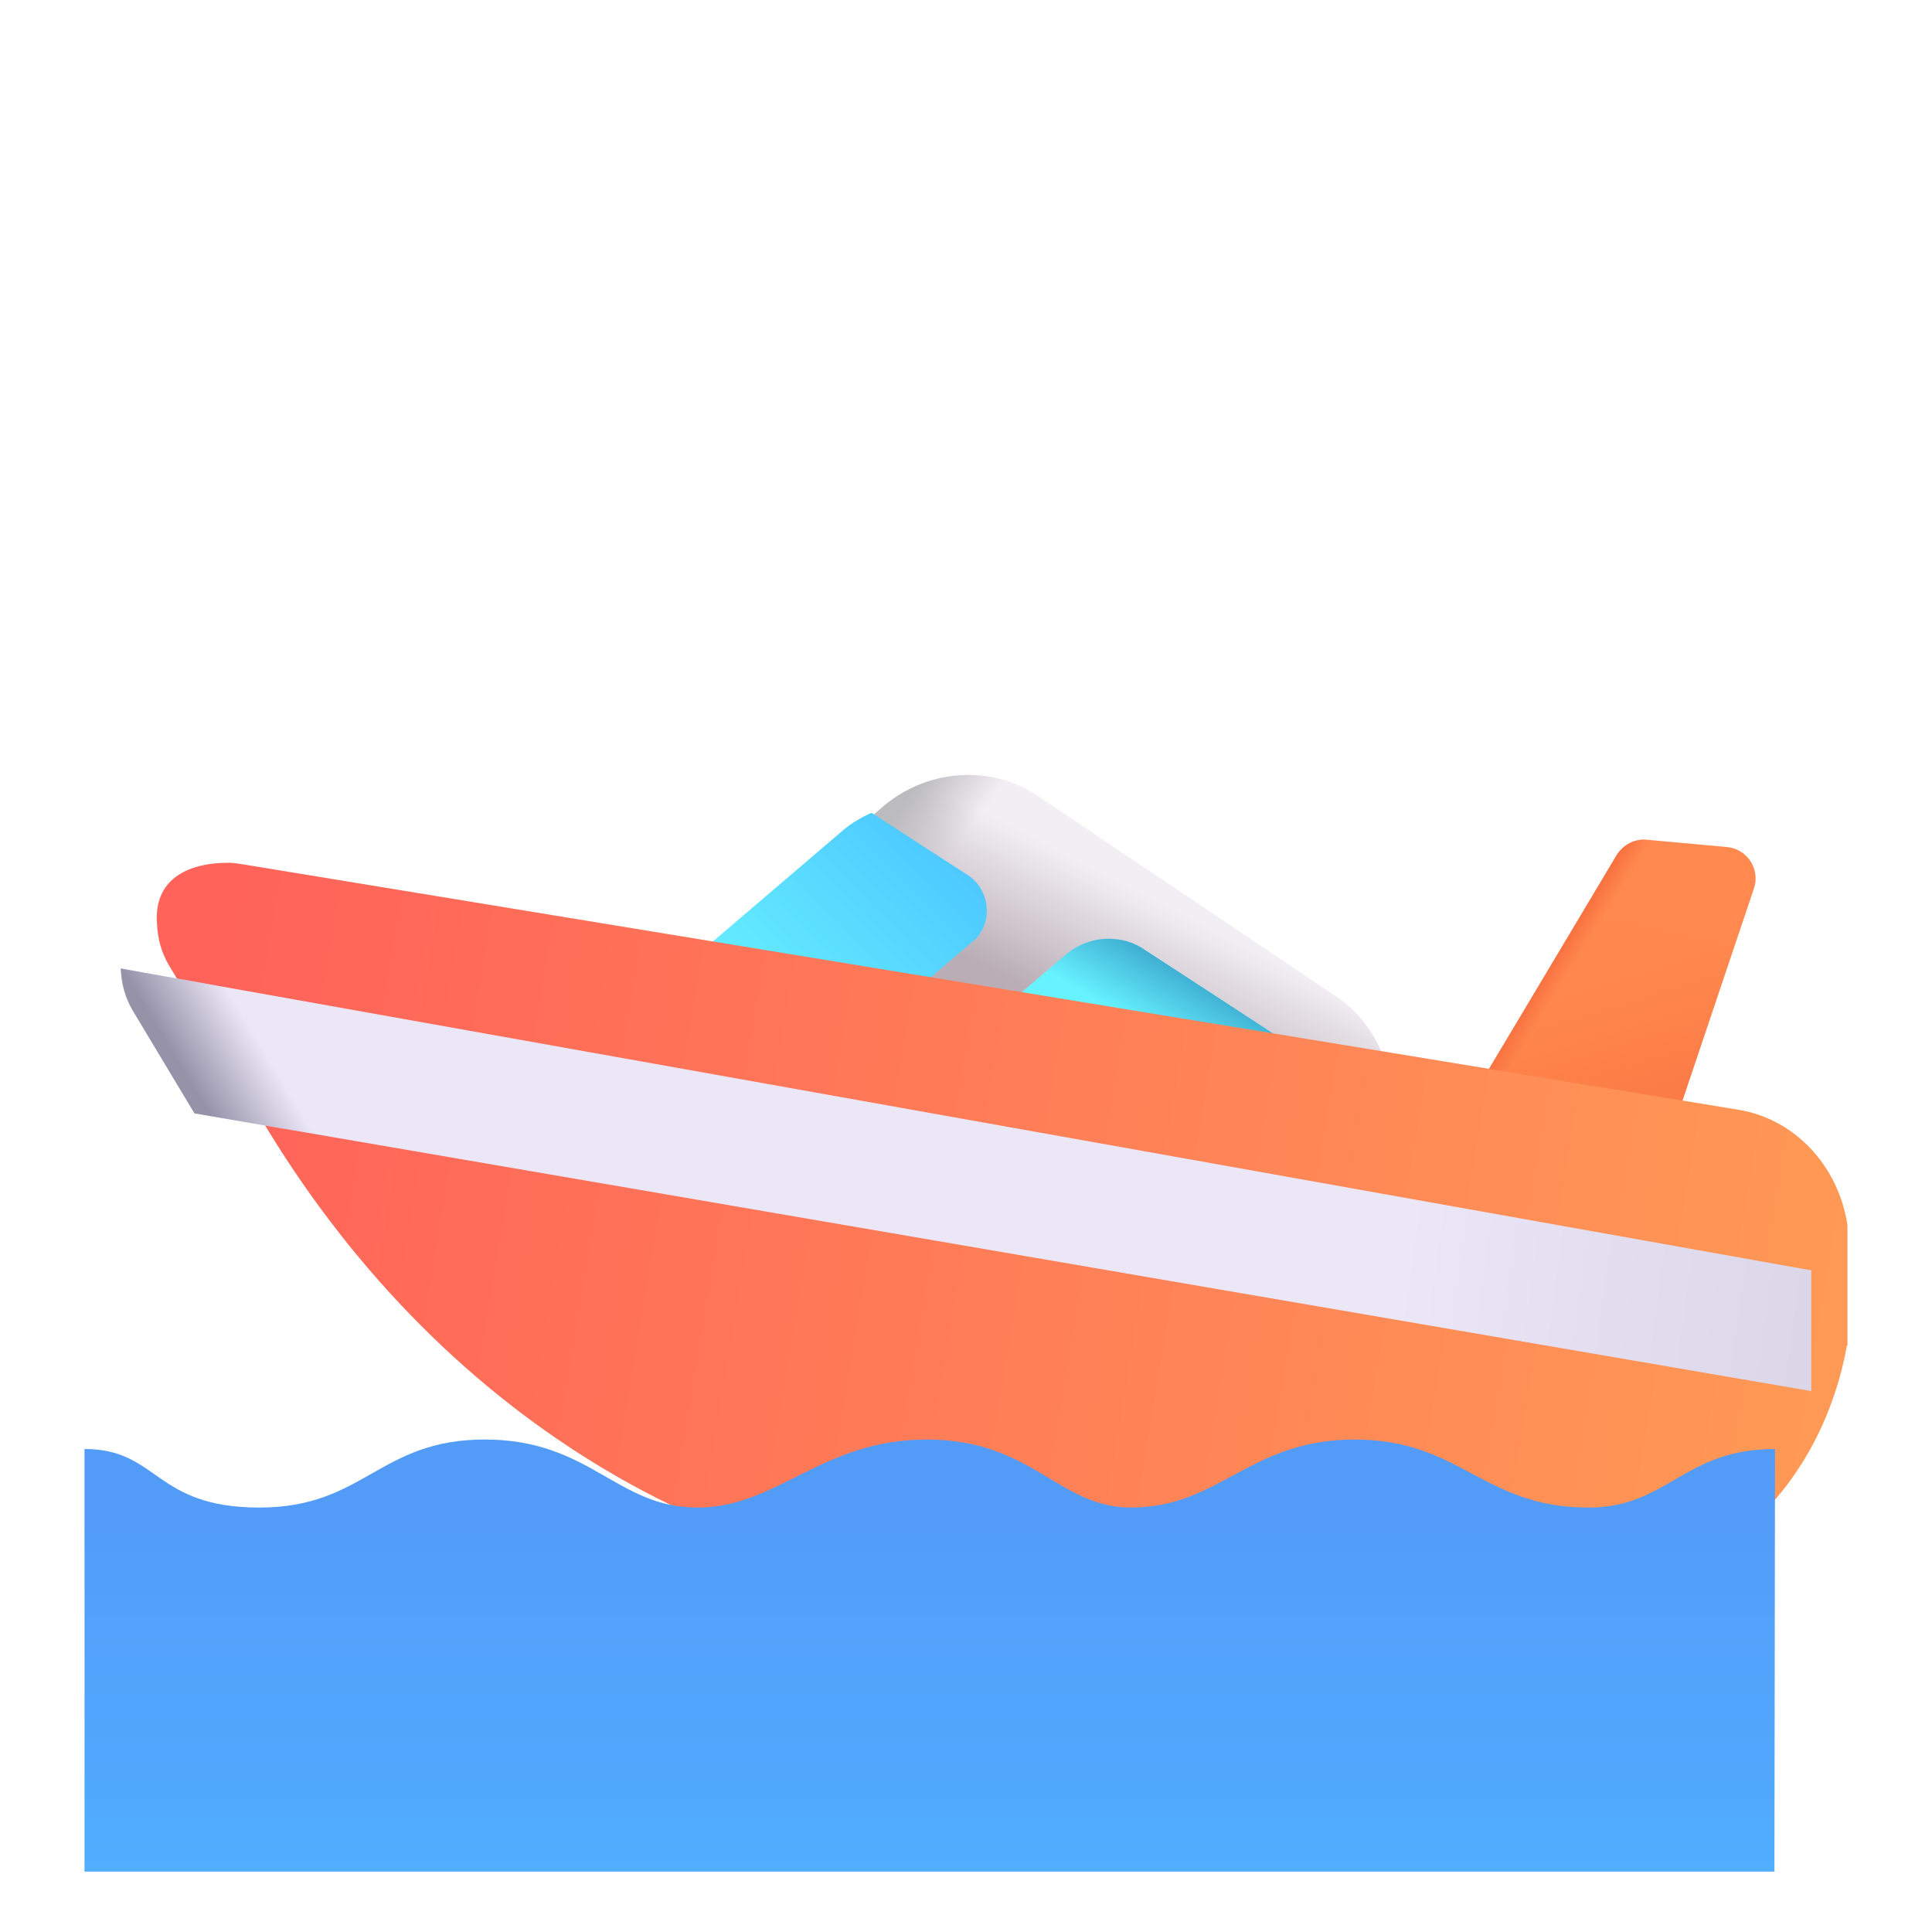 <svg width="32" height="32" viewBox="0 0 32 32" fill="none" xmlns="http://www.w3.org/2000/svg">
<path d="M27.28 13.909C27.08 13.889 26.89 13.989 26.78 14.159L23.73 19.269L27.28 19.969L29.05 14.719C29.16 14.399 28.94 14.059 28.6 14.029L27.28 13.909Z" fill="url(#paint0_linear_18_12198)"/>
<path d="M27.28 13.909C27.08 13.889 26.89 13.989 26.78 14.159L23.73 19.269L27.28 19.969L29.05 14.719C29.16 14.399 28.94 14.059 28.6 14.029L27.28 13.909Z" fill="url(#paint1_linear_18_12198)"/>
<path d="M27.28 13.909C27.08 13.889 26.89 13.989 26.78 14.159L23.73 19.269L27.28 19.969L29.05 14.719C29.16 14.399 28.94 14.059 28.6 14.029L27.28 13.909Z" fill="url(#paint2_linear_18_12198)"/>
<path d="M14.612 13.371L11.03 16.492L23.023 18.662L23.044 18.486C23.114 17.69 22.762 16.926 22.128 16.502L17.208 13.196C16.906 12.989 16.574 12.875 16.232 12.844C15.649 12.793 15.065 12.979 14.612 13.371Z" fill="url(#paint3_linear_18_12198)"/>
<path d="M14.612 13.371L11.03 16.492L23.023 18.662L23.044 18.486C23.114 17.69 22.762 16.926 22.128 16.502L17.208 13.196C16.906 12.989 16.574 12.875 16.232 12.844C15.649 12.793 15.065 12.979 14.612 13.371Z" fill="url(#paint4_linear_18_12198)"/>
<g filter="url(#filter0_i_18_12198)">
<path d="M14.46 13.455L10.96 16.445L14.52 17.075L16.68 15.235C16.95 14.915 16.88 14.425 16.53 14.194L15.88 13.775L14.94 13.165H14.93C14.77 13.235 14.6 13.335 14.46 13.455Z" fill="url(#paint5_linear_18_12198)"/>
</g>
<path d="M17.66 15.805L15.89 17.314L21.73 18.345L21.74 18.215C21.78 17.825 21.6 17.454 21.28 17.244L18.95 15.725C18.8 15.624 18.63 15.565 18.46 15.555C18.19 15.524 17.89 15.614 17.66 15.805Z" fill="#66F2FF"/>
<path d="M17.66 15.805L15.89 17.314L21.73 18.345L21.74 18.215C21.78 17.825 21.6 17.454 21.28 17.244L18.95 15.725C18.8 15.624 18.63 15.565 18.46 15.555C18.19 15.524 17.89 15.614 17.66 15.805Z" fill="url(#paint6_linear_18_12198)"/>
<g filter="url(#filter1_i_18_12198)">
<path d="M30 21.041C29.85 20.061 29.128 19.277 28.176 19.128L3.38 15.059L3.353 15.056C3.294 15.048 3.242 15.04 3.189 15.04C2.468 15.04 1.95 15.341 2 16.041C2.01 16.291 2.07 16.52 2.2 16.741L3.71 19.255C6.601 24.131 11.327 27.041 16.368 27.041H25.791C27.852 27.041 29.575 25.332 29.99 23.039L30 23.041V21.041Z" fill="url(#paint7_linear_18_12198)"/>
</g>
<path d="M2.2 16.741L3.221 18.441L30 23.041C30 23.041 30 22.53 30 22.191V21.421C30 21.28 30 21.041 30 21.041L2 16.041C2.01 16.291 2.07 16.52 2.2 16.741Z" fill="url(#paint8_linear_18_12198)"/>
<path d="M2.2 16.741L3.221 18.441L30 23.041C30 23.041 30 22.53 30 22.191V21.421C30 21.28 30 21.041 30 21.041L2 16.041C2.01 16.291 2.07 16.52 2.2 16.741Z" fill="url(#paint9_linear_18_12198)"/>
<g filter="url(#filter2_ii_18_12198)">
<path d="M30 23C28.482 23 28.224 23.97 26.91 23.97C25.16 23.97 24.797 22.843 23.037 22.843C21.288 22.843 20.808 23.97 19.329 23.97C18.133 23.97 17.7 22.843 15.95 22.843C14.201 22.843 13.486 23.97 12.148 23.97C10.811 23.97 10.377 22.843 8.628 22.843C6.879 22.843 6.636 23.97 4.897 23.97C3.147 23.97 3.231 23 2 23V30H29.99L30 23Z" fill="url(#paint10_linear_18_12198)"/>
</g>
<defs>
<filter id="filter0_i_18_12198" x="10.46" y="13.165" width="6.385" height="4.21" filterUnits="userSpaceOnUse" color-interpolation-filters="sRGB">
<feFlood flood-opacity="0" result="BackgroundImageFix"/>
<feBlend mode="normal" in="SourceGraphic" in2="BackgroundImageFix" result="shape"/>
<feColorMatrix in="SourceAlpha" type="matrix" values="0 0 0 0 0 0 0 0 0 0 0 0 0 0 0 0 0 0 127 0" result="hardAlpha"/>
<feOffset dx="-0.5" dy="0.3"/>
<feGaussianBlur stdDeviation="0.25"/>
<feComposite in2="hardAlpha" operator="arithmetic" k2="-1" k3="1"/>
<feColorMatrix type="matrix" values="0 0 0 0 0.027 0 0 0 0 0.576 0 0 0 0 0.859 0 0 0 1 0"/>
<feBlend mode="normal" in2="shape" result="effect1_innerShadow_18_12198"/>
</filter>
<filter id="filter1_i_18_12198" x="1.997" y="14.29" width="28.603" height="12.75" filterUnits="userSpaceOnUse" color-interpolation-filters="sRGB">
<feFlood flood-opacity="0" result="BackgroundImageFix"/>
<feBlend mode="normal" in="SourceGraphic" in2="BackgroundImageFix" result="shape"/>
<feColorMatrix in="SourceAlpha" type="matrix" values="0 0 0 0 0 0 0 0 0 0 0 0 0 0 0 0 0 0 127 0" result="hardAlpha"/>
<feOffset dx="0.6" dy="-0.75"/>
<feGaussianBlur stdDeviation="0.625"/>
<feComposite in2="hardAlpha" operator="arithmetic" k2="-1" k3="1"/>
<feColorMatrix type="matrix" values="0 0 0 0 0.545 0 0 0 0 0.212 0 0 0 0 0.251 0 0 0 1 0"/>
<feBlend mode="normal" in2="shape" result="effect1_innerShadow_18_12198"/>
</filter>
<filter id="filter2_ii_18_12198" x="1.4" y="22.843" width="28.6" height="7.756" filterUnits="userSpaceOnUse" color-interpolation-filters="sRGB">
<feFlood flood-opacity="0" result="BackgroundImageFix"/>
<feBlend mode="normal" in="SourceGraphic" in2="BackgroundImageFix" result="shape"/>
<feColorMatrix in="SourceAlpha" type="matrix" values="0 0 0 0 0 0 0 0 0 0 0 0 0 0 0 0 0 0 127 0" result="hardAlpha"/>
<feOffset dx="-0.6" dy="0.6"/>
<feGaussianBlur stdDeviation="0.3"/>
<feComposite in2="hardAlpha" operator="arithmetic" k2="-1" k3="1"/>
<feColorMatrix type="matrix" values="0 0 0 0 0.384 0 0 0 0 0.675 0 0 0 0 0.996 0 0 0 1 0"/>
<feBlend mode="normal" in2="shape" result="effect1_innerShadow_18_12198"/>
<feColorMatrix in="SourceAlpha" type="matrix" values="0 0 0 0 0 0 0 0 0 0 0 0 0 0 0 0 0 0 127 0" result="hardAlpha"/>
<feOffset dy="0.4"/>
<feGaussianBlur stdDeviation="0.2"/>
<feComposite in2="hardAlpha" operator="arithmetic" k2="-1" k3="1"/>
<feColorMatrix type="matrix" values="0 0 0 0 0.306 0 0 0 0 0.557 0 0 0 0 0.882 0 0 0 1 0"/>
<feBlend mode="normal" in2="effect1_innerShadow_18_12198" result="effect2_innerShadow_18_12198"/>
</filter>
<linearGradient id="paint0_linear_18_12198" x1="27.807" y1="13.906" x2="26.404" y2="19.969" gradientUnits="userSpaceOnUse">
<stop stop-color="#FF894E"/>
<stop offset="1" stop-color="#FF874D"/>
</linearGradient>
<linearGradient id="paint1_linear_18_12198" x1="25.291" y1="16.564" x2="25.603" y2="16.755" gradientUnits="userSpaceOnUse">
<stop offset="0.168" stop-color="#F97342"/>
<stop offset="1" stop-color="#F97342" stop-opacity="0"/>
</linearGradient>
<linearGradient id="paint2_linear_18_12198" x1="27.082" y1="20.367" x2="25.915" y2="16.544" gradientUnits="userSpaceOnUse">
<stop offset="0.168" stop-color="#F97342"/>
<stop offset="1" stop-color="#F97342" stop-opacity="0"/>
</linearGradient>
<linearGradient id="paint3_linear_18_12198" x1="18.913" y1="14.773" x2="16.96" y2="18.62" gradientUnits="userSpaceOnUse">
<stop stop-color="#F2EFF4"/>
<stop offset="0.531" stop-color="#BAADB5"/>
</linearGradient>
<linearGradient id="paint4_linear_18_12198" x1="14.951" y1="12.836" x2="16.139" y2="13.656" gradientUnits="userSpaceOnUse">
<stop offset="0.199" stop-color="#BCBBBE"/>
<stop offset="1" stop-color="#BCBBBE" stop-opacity="0"/>
</linearGradient>
<linearGradient id="paint5_linear_18_12198" x1="13.107" y1="16.719" x2="15.982" y2="13.781" gradientUnits="userSpaceOnUse">
<stop stop-color="#67F0FF"/>
<stop offset="1" stop-color="#4ECAFF"/>
</linearGradient>
<linearGradient id="paint6_linear_18_12198" x1="20.17" y1="16.312" x2="19.545" y2="17.375" gradientUnits="userSpaceOnUse">
<stop stop-color="#3CA8CE"/>
<stop offset="1" stop-color="#3CA8CE" stop-opacity="0"/>
</linearGradient>
<linearGradient id="paint7_linear_18_12198" x1="30" y1="21.406" x2="3" y2="16.906" gradientUnits="userSpaceOnUse">
<stop stop-color="#FF9955"/>
<stop offset="1" stop-color="#FF6359"/>
</linearGradient>
<linearGradient id="paint8_linear_18_12198" x1="30" y1="21.406" x2="23.251" y2="20.473" gradientUnits="userSpaceOnUse">
<stop stop-color="#DBD6E8"/>
<stop offset="1" stop-color="#ECE7F7"/>
</linearGradient>
<linearGradient id="paint9_linear_18_12198" x1="3.022" y1="17.704" x2="4.148" y2="17.024" gradientUnits="userSpaceOnUse">
<stop stop-color="#9693A9"/>
<stop offset="1" stop-color="#9693A9" stop-opacity="0"/>
</linearGradient>
<linearGradient id="paint10_linear_18_12198" x1="18.843" y1="30" x2="18.843" y2="24.216" gradientUnits="userSpaceOnUse">
<stop stop-color="#51ADFF"/>
<stop offset="1" stop-color="#529CF8"/>
</linearGradient>
</defs>
</svg>
